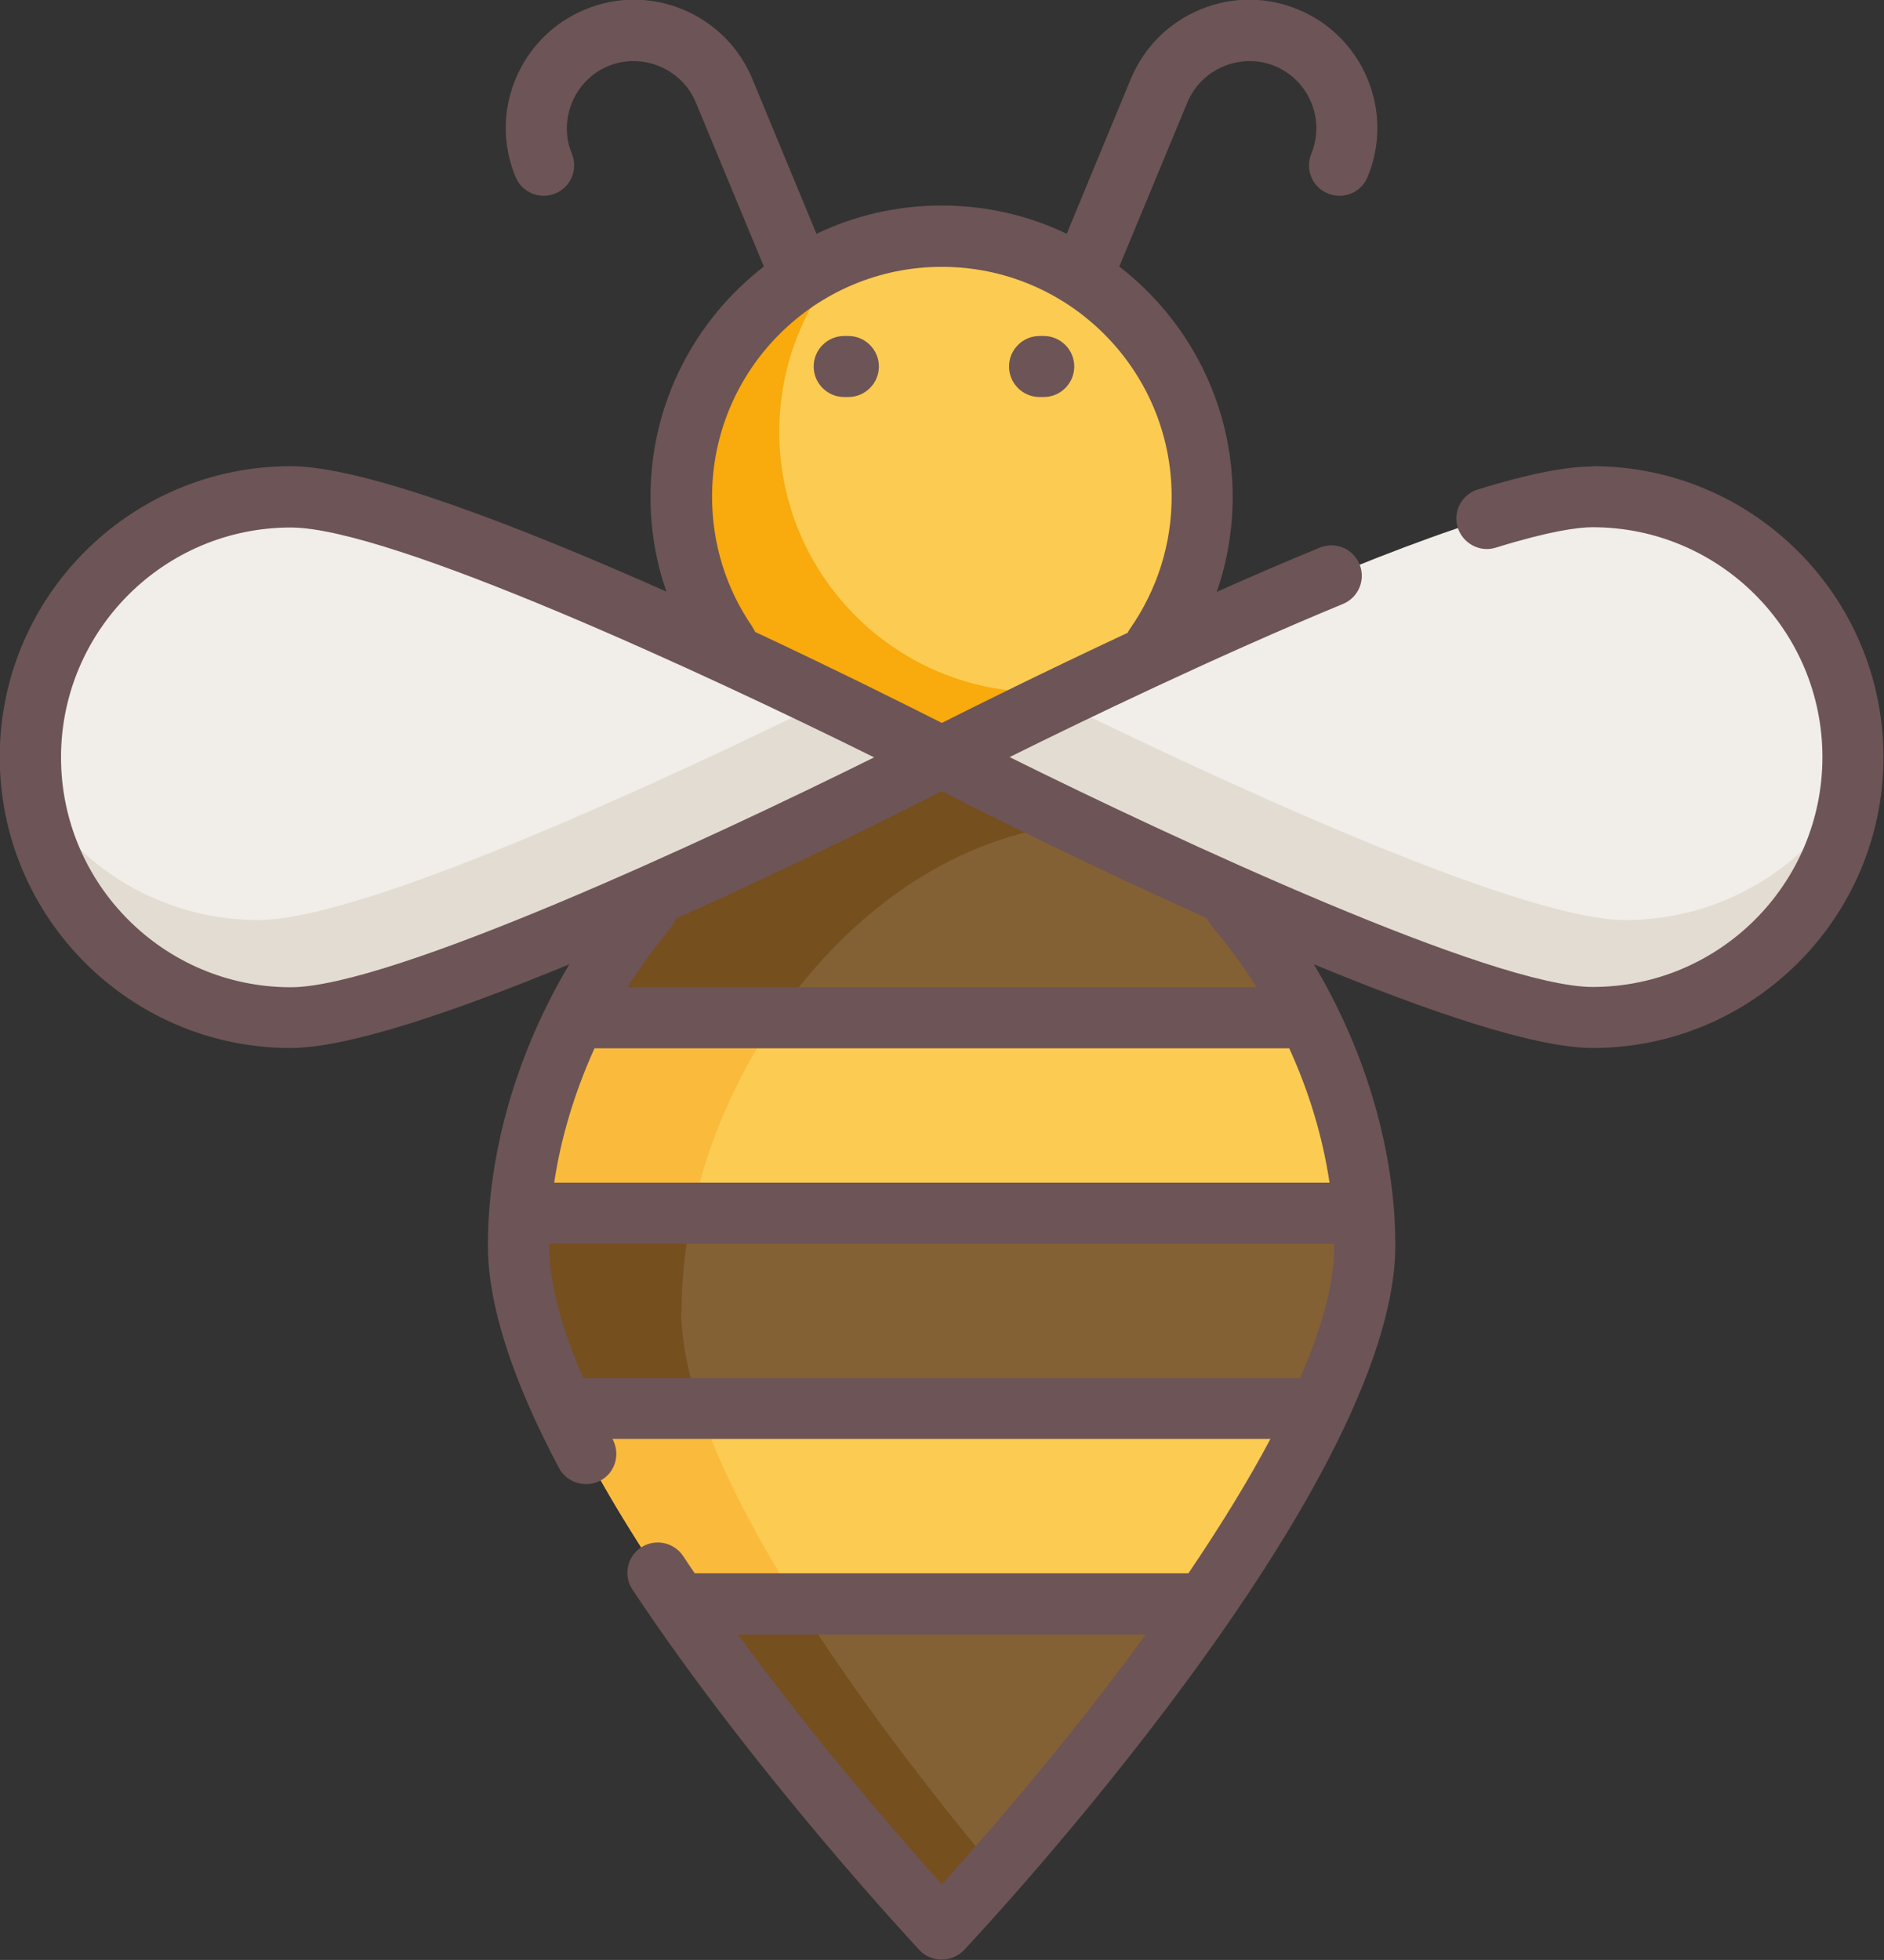 <svg xmlns="http://www.w3.org/2000/svg" id="Calque_9" viewBox="0 0 67.31 70"><rect x="0" y="0" width="67.31" height="70" fill="#333333" stroke="none"/><circle cx="33.65" cy="17.75" r="9.3" fill="#fccb51" stroke-width="0"></circle><path d="M37.14,24.72c-5.14,0-9.3-4.17-9.3-9.3,0-2.47.97-4.72,2.54-6.38-3.52,1.33-6.03,4.72-6.03,8.71,0,5.14,4.17,9.3,9.3,9.3,2.67,0,5.07-1.12,6.77-2.92-1.02.38-2.12.6-3.28.6Z" fill="#f9aa0c" stroke-width="0"></path><path d="M18.53,44.49c0-8.35,6.77-17.44,15.12-17.44s15.12,9.09,15.12,17.44-15.12,24.42-15.12,24.42c0,0-15.12-16.07-15.12-24.42Z" fill="#836134" stroke-width="0"></path><path d="M24.35,46.82c0-8.35,6.77-17.44,15.12-17.44.5,0,.99.03,1.47.1-2.16-1.51-4.64-2.42-7.29-2.42-8.35,0-15.12,9.09-15.12,17.44s15.12,24.42,15.12,24.42c0,0,.75-.8,1.91-2.13-4.48-5.38-11.22-14.39-11.22-19.97Z" fill="#754f1e" stroke-width="0"></path><path d="M20.14,50.31c1.05,2.27,2.53,4.68,4.12,6.98h18.79c1.59-2.3,3.07-4.71,4.12-6.98h-27.03Z" fill="#fccb51" stroke-width="0"></path><path d="M46.75,36.35h-26.2c-1.1,2.2-1.8,4.6-1.97,6.98h30.15c-.17-2.38-.87-4.78-1.97-6.98Z" fill="#fccb51" stroke-width="0"></path><path d="M20.14,50.31c1.05,2.27,2.53,4.68,4.12,6.98h4.27c-1.51-2.39-2.79-4.8-3.52-6.98h-4.87Z" fill="#fabb3d" stroke-width="0"></path><path d="M20.55,36.35c-1.1,2.2-1.8,4.6-1.97,6.98h6.15c.52-2.46,1.57-4.87,3.01-6.98h-7.18Z" fill="#fabb3d" stroke-width="0"></path><path d="M33.65,27.05s18.12-9.3,23.26-9.3,9.3,4.17,9.3,9.3-4.17,9.3-9.3,9.3-23.26-9.3-23.26-9.3Z" fill="#f1ede8" stroke-width="0"></path><path d="M58.07,32.86c-3.85,0-14.99-5.22-20.33-7.84-2.44,1.18-4.09,2.03-4.09,2.03,0,0,18.12,9.3,23.26,9.3,4.75,0,8.67-3.56,9.23-8.16-1.61,2.79-4.62,4.67-8.07,4.67Z" fill="#e3dcd2" stroke-width="0"></path><path d="M33.65,27.05s-18.12-9.3-23.26-9.3S1.09,21.91,1.09,27.05s4.17,9.3,9.3,9.3,23.26-9.3,23.26-9.3Z" fill="#f1ede8" stroke-width="0"></path><path d="M9.23,32.86c3.85,0,14.99-5.22,20.33-7.84,2.44,1.18,4.09,2.03,4.09,2.03,0,0-18.12,9.3-23.26,9.3-4.75,0-8.67-3.56-9.23-8.16,1.61,2.79,4.62,4.67,8.07,4.67Z" fill="#e3dcd2" stroke-width="0"></path><path d="M37.14,14.18h.15c.6,0,1.09-.49,1.09-1.09s-.49-1.09-1.09-1.09h-.15c-.6,0-1.09.49-1.09,1.09s.49,1.09,1.09,1.09Z" fill="#6d5456" stroke-width="0"></path><path d="M30.31,12h-.15c-.6,0-1.09.49-1.09,1.09s.49,1.09,1.09,1.09h.15c.6,0,1.09-.49,1.09-1.09s-.49-1.09-1.09-1.09Z" fill="#6d5456" stroke-width="0"></path><path d="M56.91,16.66c-.98,0-2.32.27-4.11.82-.58.18-.9.79-.72,1.36.18.57.79.9,1.36.72,1.94-.6,2.95-.73,3.46-.73,4.53,0,8.21,3.68,8.21,8.21s-3.68,8.21-8.21,8.21c-3.56,0-14.88-5.26-20.83-8.21,2.6-1.29,7.43-3.62,11.91-5.47.56-.23.82-.87.59-1.42-.23-.56-.87-.82-1.42-.59-1.22.5-2.47,1.04-3.68,1.58.38-1.09.57-2.23.57-3.4,0-3.34-1.59-6.32-4.05-8.22l2.43-5.86c.5-1.21,1.92-1.8,3.13-1.3,1.22.51,1.8,1.91,1.3,3.13-.23.56.03,1.19.59,1.42.56.23,1.19-.03,1.42-.59.97-2.33-.15-5.02-2.48-5.98-1.13-.47-2.37-.47-3.5,0-1.13.47-2.01,1.35-2.48,2.48l-2.29,5.53c-1.35-.65-2.87-1.01-4.47-1.01s-3.11.36-4.47,1.01l-2.29-5.53c-.47-1.13-1.35-2.01-2.48-2.48-1.13-.47-2.37-.47-3.5,0-1.13.47-2.01,1.35-2.48,2.48-.47,1.13-.47,2.37,0,3.5.23.56.87.82,1.42.59.56-.23.82-.87.59-1.42-.5-1.21.09-2.63,1.3-3.13,1.21-.5,2.63.09,3.13,1.3l2.43,5.86c-2.46,1.9-4.05,4.88-4.05,8.22,0,1.17.19,2.31.57,3.39-5.13-2.28-10.76-4.48-13.43-4.48-5.73,0-10.39,4.66-10.39,10.39s4.66,10.39,10.39,10.39c2.08,0,5.94-1.33,9.96-2.99-1.85,3.1-2.91,6.67-2.91,10.04,0,2.11.86,4.78,2.54,7.95.3.57,1.05.75,1.58.39.47-.32.6-.94.33-1.43h23.51c-.78,1.47-1.76,3.07-2.93,4.8h-17.64c-.14-.2-.27-.4-.41-.61-.33-.5-1.01-.64-1.51-.31-.5.33-.64,1.01-.3,1.51,4.4,6.63,10.19,12.8,10.25,12.87.42.45,1.16.45,1.59,0,.63-.67,15.41-16.49,15.41-25.17,0-3.37-1.06-6.94-2.91-10.04,4.02,1.66,7.88,2.99,9.96,2.99,5.73,0,10.39-4.66,10.39-10.39s-4.66-10.39-10.39-10.39ZM26.89,22.4c-.95-1.37-1.45-2.98-1.45-4.66,0-4.53,3.68-8.21,8.21-8.21s8.21,3.68,8.21,8.21c0,1.7-.52,3.33-1.49,4.72-.03.04-.06.09-.08.14-3.06,1.43-5.61,2.7-6.64,3.22-1.15-.58-3.66-1.84-6.67-3.25-.03-.06-.06-.12-.1-.17ZM2.18,27.05c0-4.53,3.68-8.21,8.21-8.21,3.56,0,14.89,5.26,20.84,8.21-5.95,2.95-17.28,8.21-20.84,8.21-4.53,0-8.21-3.68-8.21-8.21ZM47.51,42.24h-27.71c.24-1.62.74-3.25,1.44-4.8h24.82c.71,1.55,1.2,3.18,1.44,4.8ZM33.65,67.3c-1.39-1.55-4.41-4.99-7.28-8.92h14.56c-.19.26-.38.52-.58.79-2.68,3.6-5.4,6.69-6.7,8.13ZM46.46,49.22s-.01,0-.02,0h-25.58s-.01,0-.02,0c-.81-1.87-1.22-3.45-1.22-4.73,0-.02,0-.05,0-.07h28.05s0,.05,0,.07c0,1.28-.41,2.87-1.22,4.73ZM43.32,33.11c.57.67,1.1,1.4,1.57,2.15h-22.47c.46-.74.98-1.45,1.54-2.12.08-.1.15-.21.19-.33,4.2-1.88,8.01-3.79,9.5-4.55,1.49.76,5.29,2.66,9.48,4.54.04.11.1.21.18.3Z" fill="#6d5456" stroke-width="0"></path></svg>
